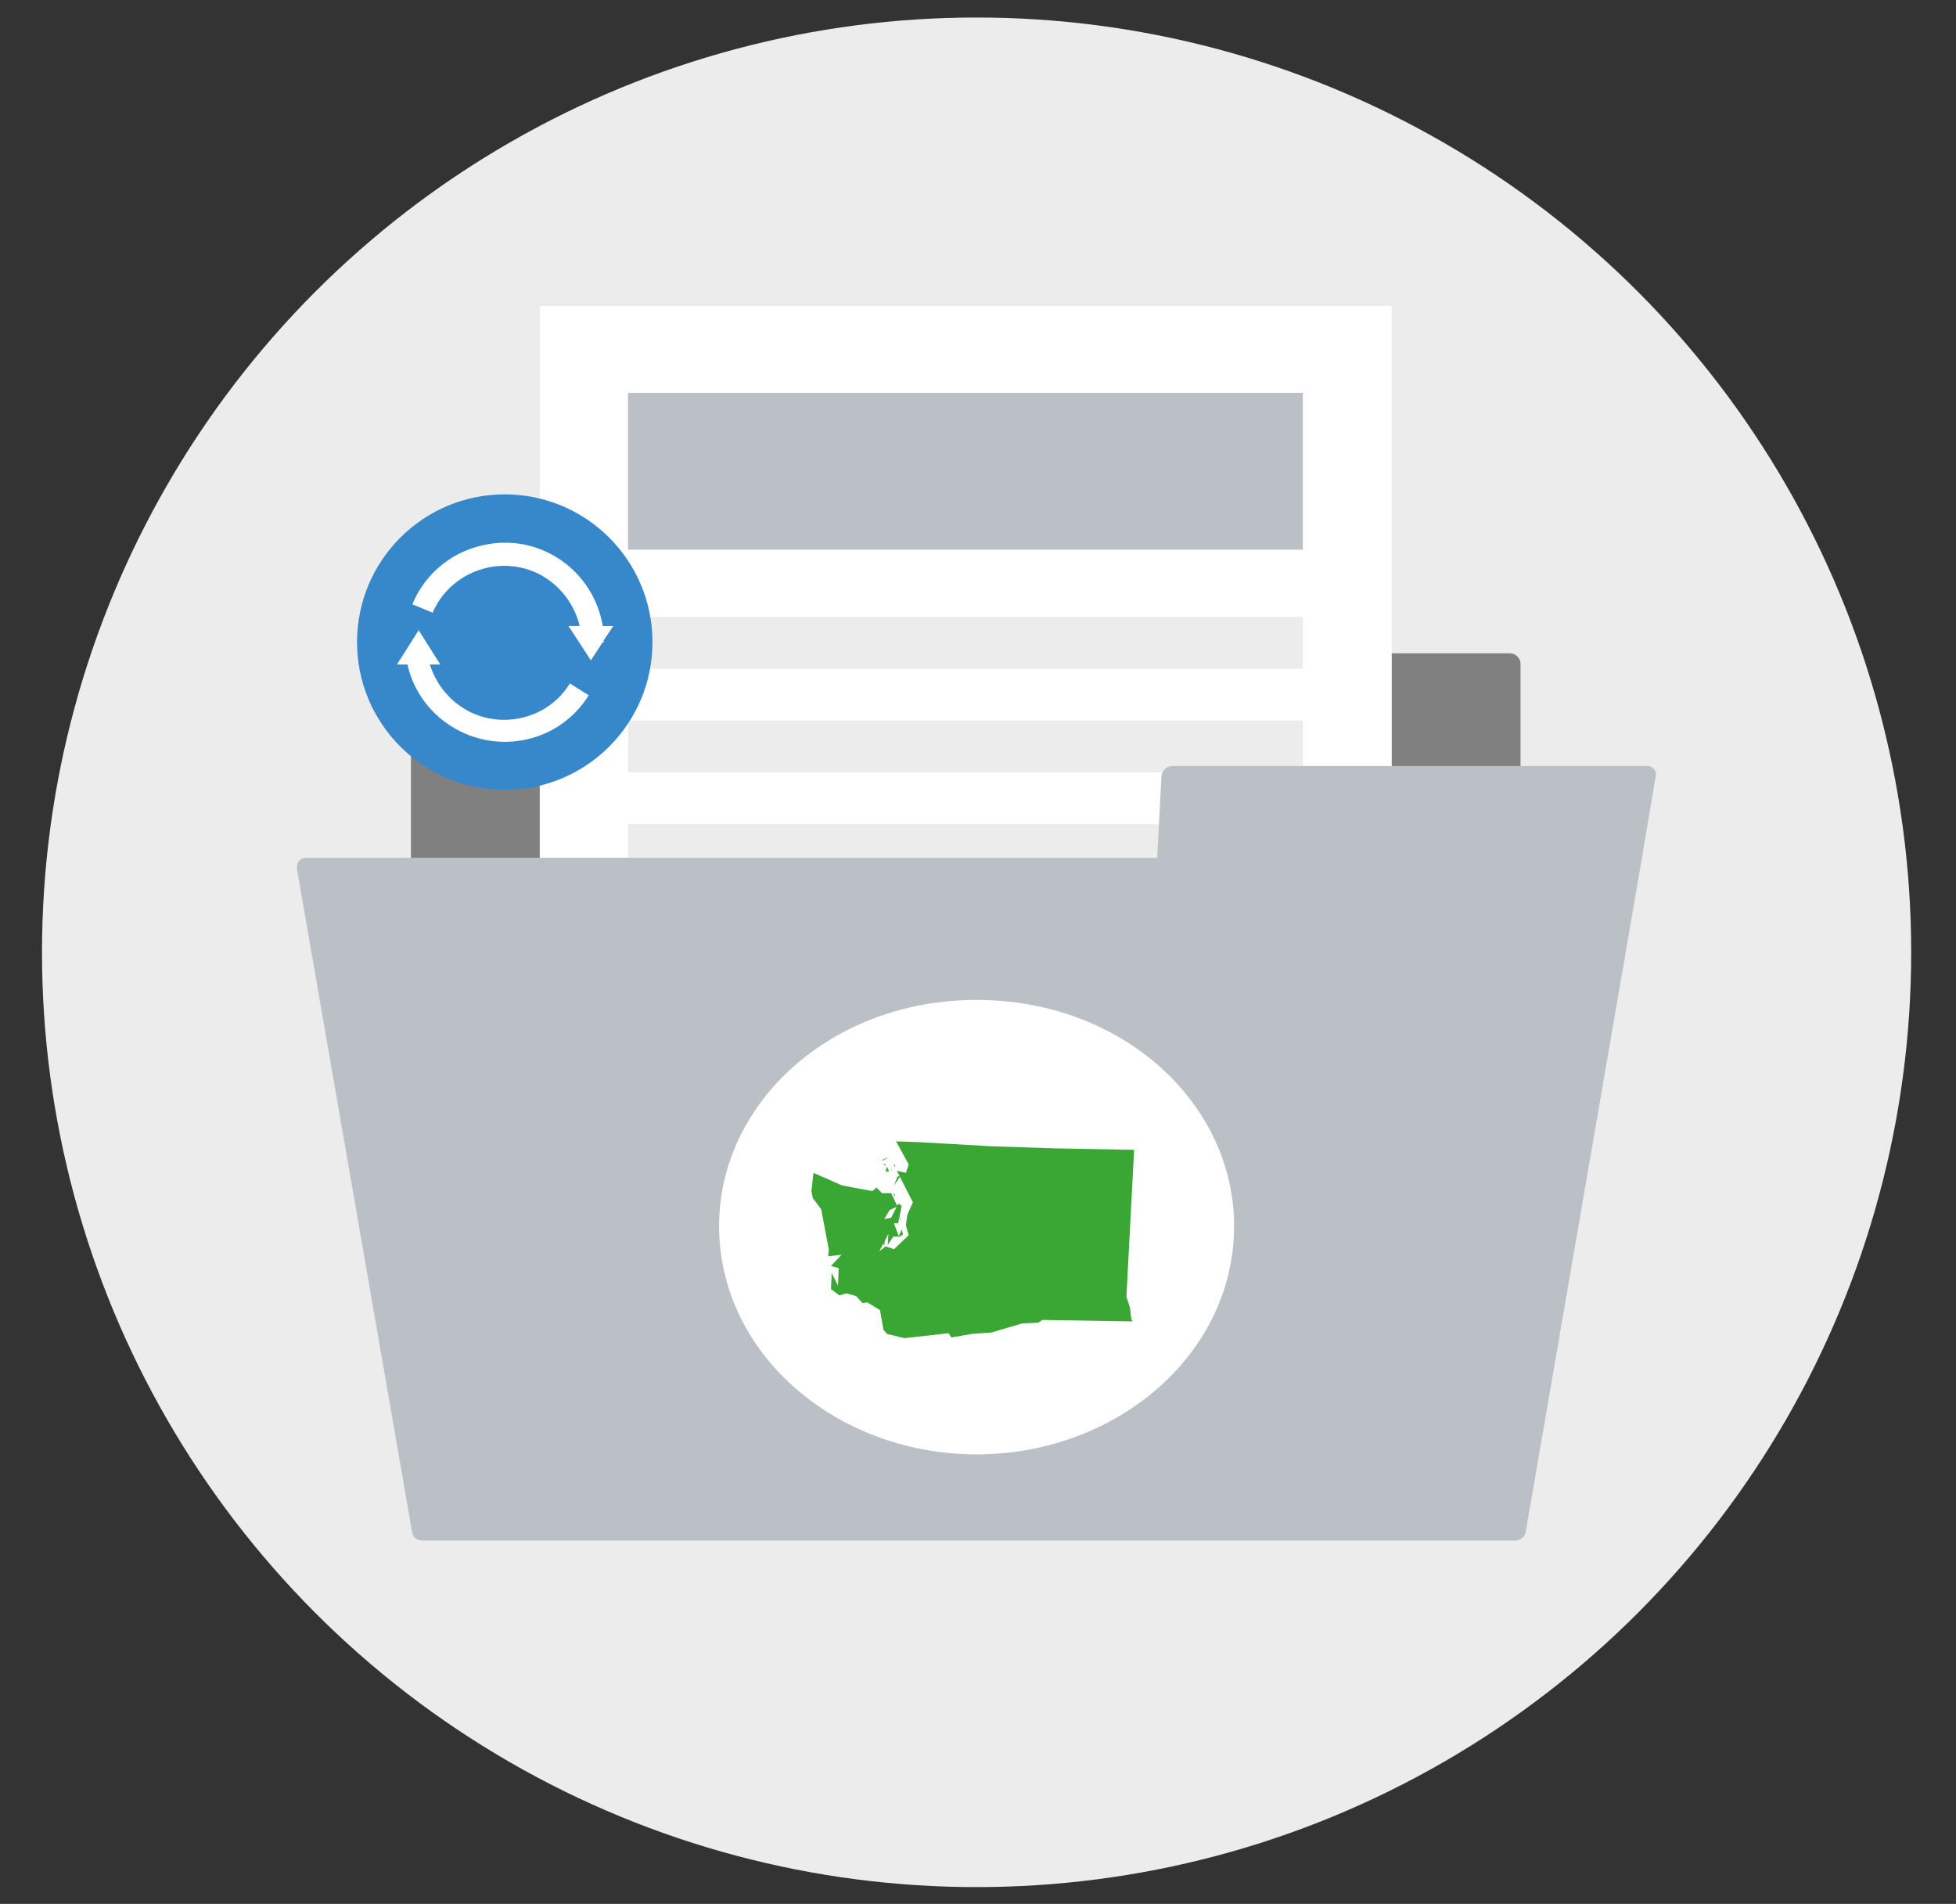 <?xml version="1.0" encoding="utf-8"?>
<!-- Generator: Adobe Illustrator 24.2.3, SVG Export Plug-In . SVG Version: 6.00 Build 0)  -->
<svg version="1.1" id="Layer_1" xmlns="http://www.w3.org/2000/svg" xmlns:xlink="http://www.w3.org/1999/xlink" x="0px" y="0px"
	 width="279.4px" height="271.9px" viewBox="0 0 279.4 271.9" style="enable-background:new 0 0 279.4 271.9;" xml:space="preserve"
	>
<rect x="0" y="0" width="279.4" height="271.9" fill="#333333" stroke="none"/>
<style type="text/css">
	.st0{fill:#EDECED;}
	.st1{fill:#818080;}
	.st2{fill:#FFFFFF;}
	.st3{fill:#BBC0C7;}
	.st4{fill:#3AA735;}
	.st5{fill:#3787CB;}
</style>
<g>
	<circle class="st0" cx="139.5" cy="136" r="133.5"/>
	<path class="st1" d="M217.2,94.8c0-0.8-0.7-1.5-1.5-1.5l0,0H60.2c-0.8,0-1.5,0.7-1.5,1.5l0,0V215c0,0.8,0.7,4.8,1.5,4.8h155.5
		c0.8,0,1.5-0.7,1.5-1.5v0V94.8z"/>
	<rect x="77.1" y="43.7" class="st2" width="121.7" height="151.7"/>
	<rect x="89.7" y="88.1" class="st0" width="96.4" height="7.4"/>
	<rect x="89.7" y="102.9" class="st0" width="96.4" height="7.4"/>
	<rect x="89.7" y="117.7" class="st0" width="96.4" height="7.4"/>
	<rect x="89.7" y="56.1" class="st3" width="96.4" height="22.4"/>
	<path class="st3" d="M235.3,109.4h-67.8c-0.9,0-1.6,0.7-1.6,1.5l-0.6,11.6H43.7c-0.7,0-1.2,0.5-1.3,1.2c0,0.1,0,0.2,0,0.3L58.9,219
		c0.2,0.6,0.7,1,1.4,1h156.2c0.6,0,1.2-0.4,1.4-1l15.8-91.6l0.6-3.5l2.2-13c0.2-0.7-0.3-1.3-0.9-1.5
		C235.5,109.4,235.4,109.4,235.3,109.4z"/>
	<path class="st2" d="M176.2,177.3c-1.3,17.3-17.6,30.4-36.7,30.4s-35.4-13.1-36.7-30.4c-1.4-18.5,15-34.5,36.7-34.5
		S177.6,158.8,176.2,177.3z"/>
	<path id="WA" class="st4" d="M119.3,183.7L119.3,183.7l-0.2-0.6h0.1L119.3,183.7z M127.2,178.6l-0.2-0.4h0.3L127.2,178.6
		L127.2,178.6L127.2,178.6z M126.3,178l-0.2-0.8h0.3L126.3,178z M129,176.3l-0.7,0.4l0.5-1.1L129,176.3z M128.7,174.7l-0.2-1
		l0.1,0.2L128.7,174.7L128.7,174.7z M127.9,170.9l-0.3-0.4h0.2L127.9,170.9L127.9,170.9z M128.6,168l-0.9,1.3l0.5-1.3L128.6,168
		L128.6,168L128.6,168z M127.2,167.2l0.2-0.3v0.1L127.2,167.2L127.2,167.2L127.2,167.2z M127,167.3h-0.5l0.2-0.7L127,167.3z
		 M126.5,166.3v0.2l-0.4-0.3L126.5,166.3z M127.9,166.7l-0.2-0.3l0.1-0.2L127.9,166.7z M128.1,166.1l-0.2-0.1l0,0L128.1,166.1
		L128.1,166.1z M125.5,165.7l-0.3-0.1h0.1L125.5,165.7L125.5,165.7z M127,165.2l-0.8,0.5h-0.3L127,165.2z M126.1,165.3l-0.3-0.1l0,0
		L126.1,165.3L126.1,165.3z M126.8,164.7L126.8,164.7l-0.2,0.1L126.8,164.7L126.8,164.7z M123.9,186l-0.7,0.1l-0.9-1l-1.4-0.4
		l-1,0.3l-1.2-0.9l0.1-2.3l0.9,1.8l0.1-2.5l-1.1-0.3l1.5-1.6l-1.9,0.2l0.1-0.9l-1.1-5.8l-1.2-1.6l-0.2-1l0.3-2.6l4.1,1.8l4.3,0.8
		l0.6-0.5l0.8,0.8h1.3l0.9,1.9l-1.1,0.5l-0.8,1.3l1-0.2l1-2l0.5,0.3l-0.5,2.5h-0.6l0.7,1.9h-0.8l-0.8,1.2l0.1-1.6l-1.3,2.5l0.9-0.7
		l1.2,0.4l2.1-2l-0.4-1.4l0.2-1.5l0.8-1.8l-2.3-4.5l1.3,0.3l0.4-1.2L128,163l3.1,0.1l10.5,0.6l9.2,0.3l10.5,0.2h0.7l-1.1,21l0.5,1.5
		l0.2,1.7l0.2,0.3H161l-12.1-0.2l-0.6,0.4l-2.3,0.1l-4.4,1.3l-2.8,0.2l-2.9,0.5l-0.4-0.6l-6.3,0.7l-2.5-0.6l-0.5-0.6l-0.5-2.8
		L123.9,186L123.9,186z"/>
	<circle class="st5" cx="72.1" cy="91.7" r="21.1"/>
	<path class="st2" d="M72,102.8c-4.9,0-9.1-3.2-10.6-7.9h1.5L59.8,90l-3.1,4.9h1.5c1.7,7.6,9.4,12.4,17,10.7
		c3.7-0.8,6.9-3.1,8.9-6.3l-2.7-1.7C79.4,100.9,75.8,102.8,72,102.8z"/>
	<path class="st2" d="M86.2,91.5l1.4-2.1h-1.5c-1.3-7.7-8.5-13-16.3-11.7c-4.9,0.8-9,4-10.9,8.6l2.9,1.2c2.4-5.6,9-8.2,14.6-5.8
		c3.2,1.4,5.6,4.3,6.4,7.7h-1.6l3.2,4.9l1.7-2.6h0.2L86.2,91.5z"/>
</g>
</svg>
